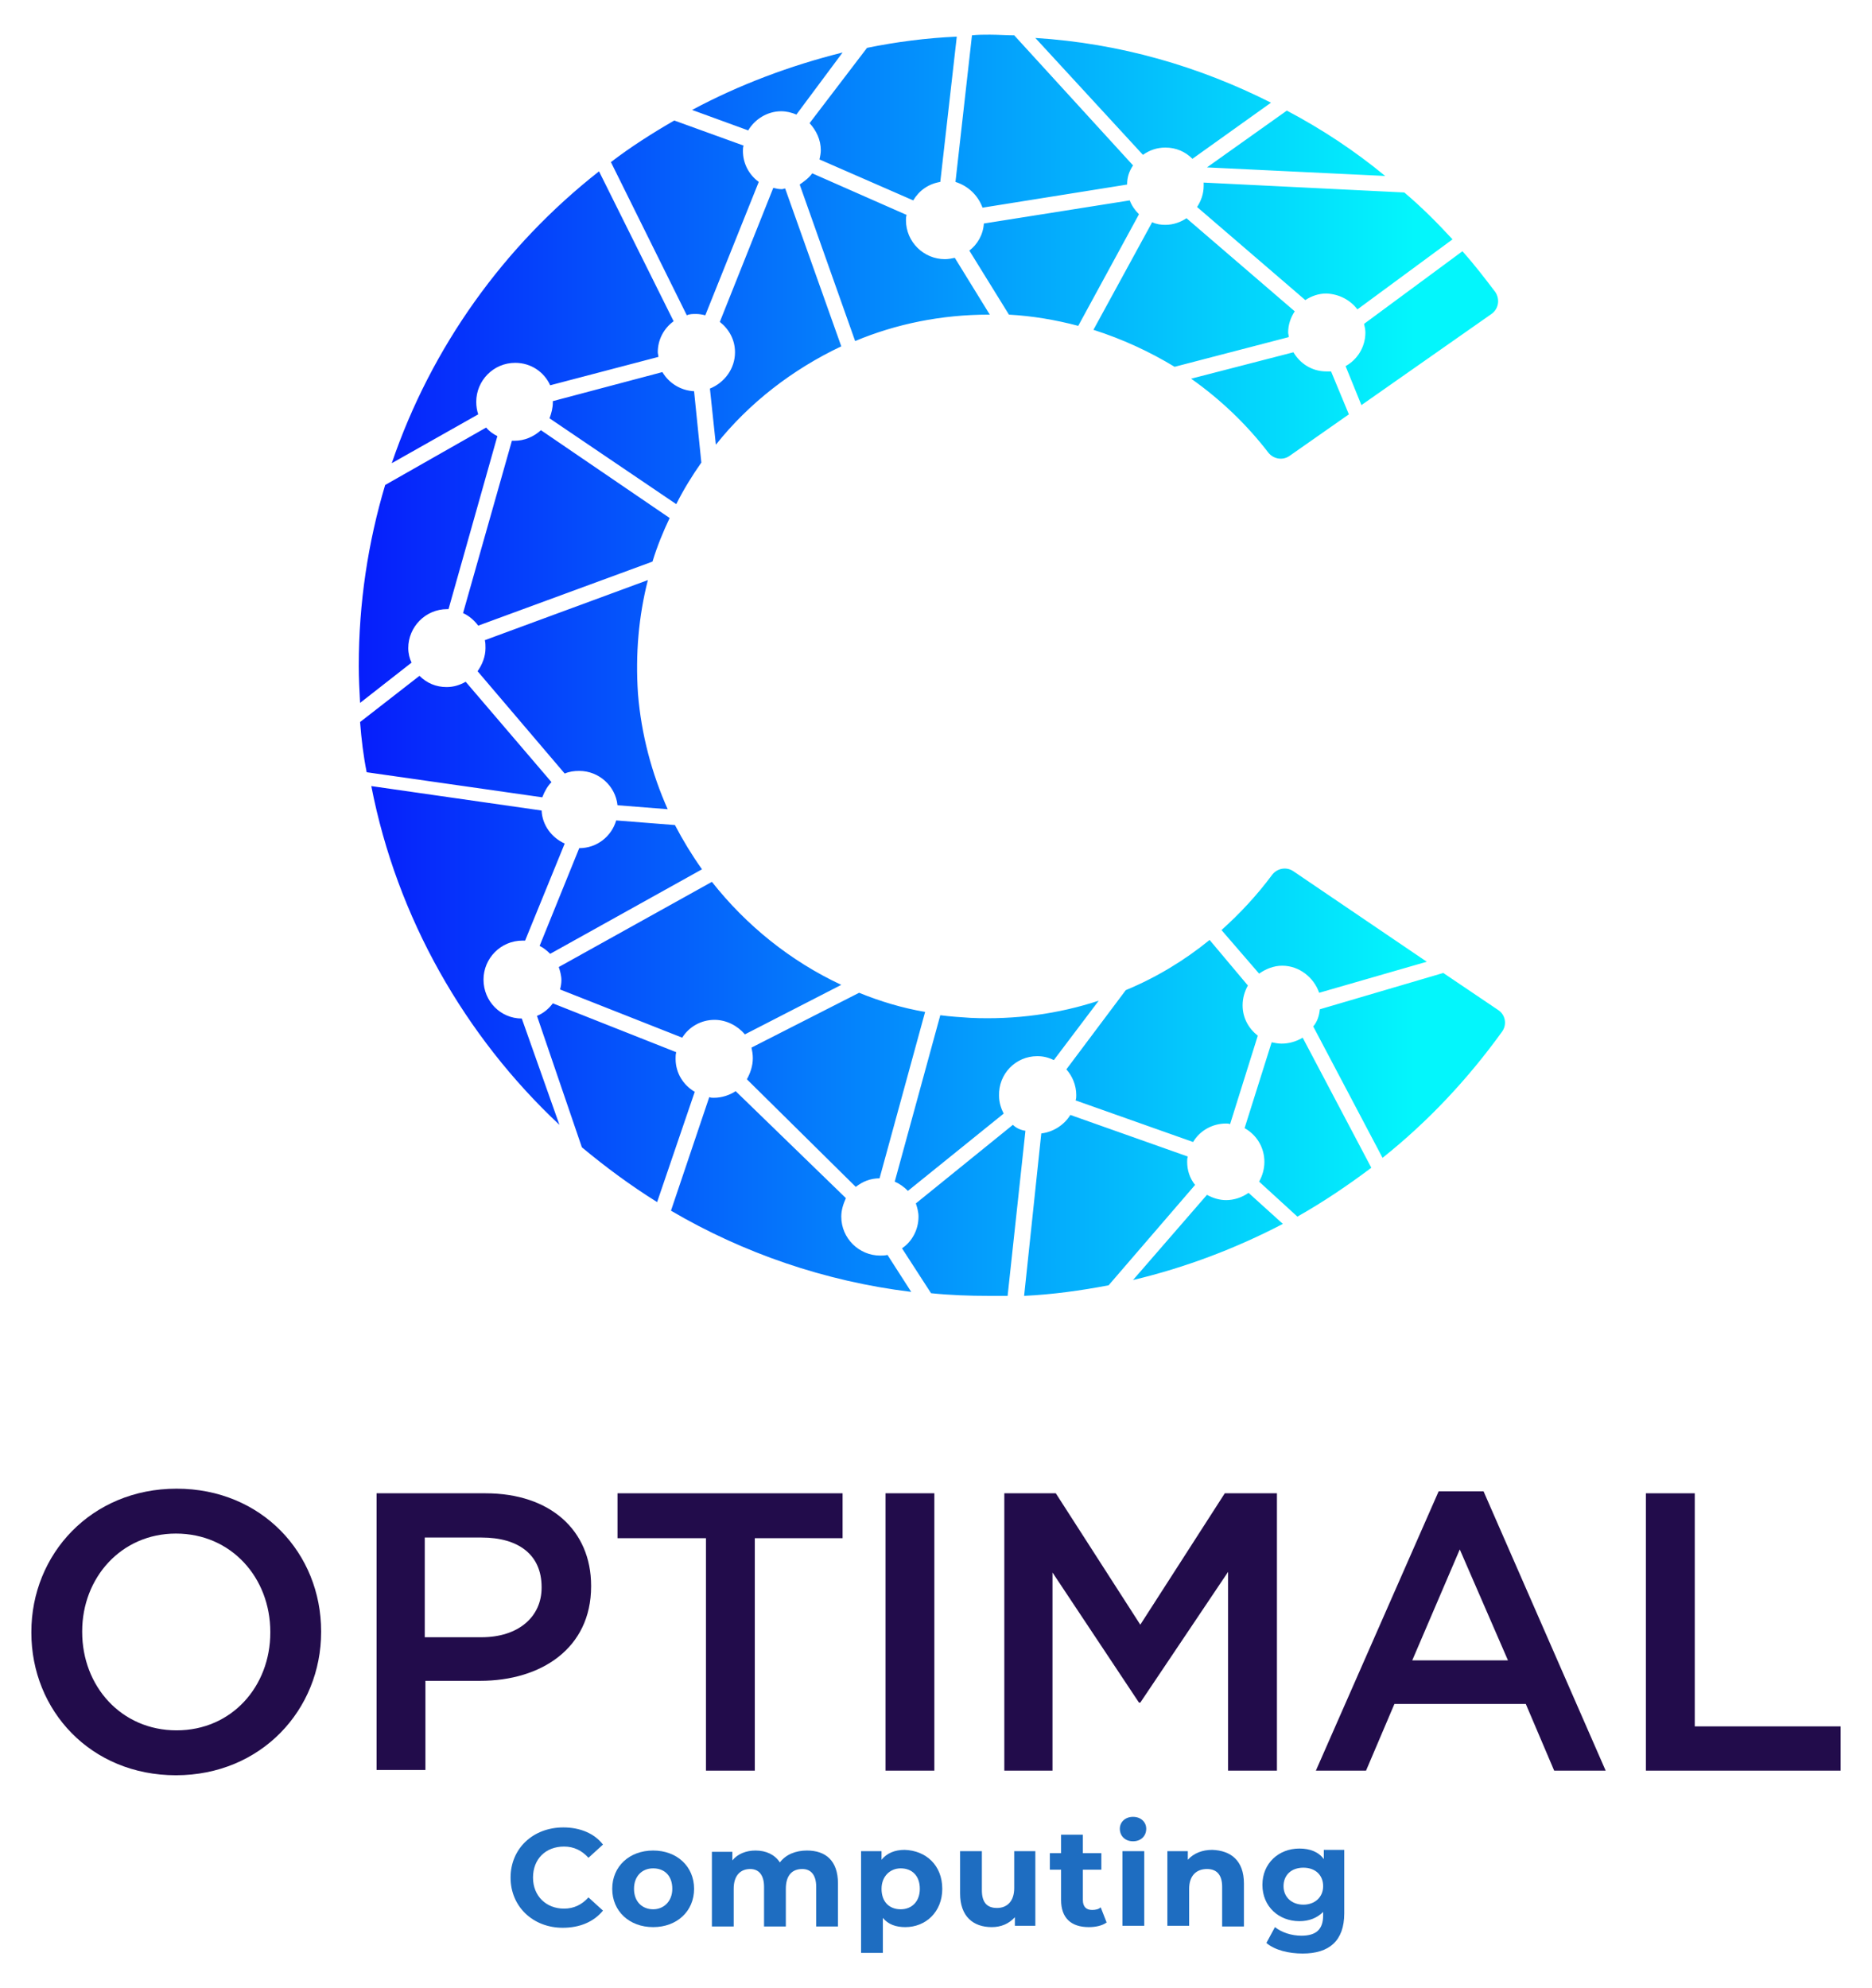 <?xml version="1.0" encoding="UTF-8" standalone="no"?>
<svg xmlns:inkscape="http://www.inkscape.org/namespaces/inkscape" xmlns:sodipodi="http://sodipodi.sourceforge.net/DTD/sodipodi-0.dtd" xmlns="http://www.w3.org/2000/svg" xmlns:svg="http://www.w3.org/2000/svg" version="1.1" id="Layer_1" x="0px" y="0px" viewBox="0 0 283.6 301.1" xml:space="preserve" sodipodi:docname="Optimal_logocleaned.svg" width="283.6" height="301.1" inkscape:version="1.2.1 (9c6d41e410, 2022-07-14)"><defs id="defs56"></defs>
<style type="text/css" id="style2">
	.st0{fill:#1E6DC1;}
	.st1{fill:#220C4B;}
	.st2{fill:url(#SVGID_1_);}
	.st3{fill:url(#SVGID_00000055668187221280097760000004706829515976369307_);}
</style>

<linearGradient id="SVGID_1_" gradientUnits="userSpaceOnUse" x1="299.34" y1="230.64" x2="473.079" y2="230.64">
	<stop offset="0" style="stop-color:#060BFB" id="stop46"></stop>
	<stop offset="1" style="stop-color:#03F6FC" id="stop48"></stop>
</linearGradient>
<g id="g184" transform="translate(-258.85,-129.75)"><g id="g44">
	<g id="g24">
		<g id="g22">
			<path class="st0" d="m 336.2,414.1 c 0,-4.4 3.4,-7.6 8,-7.6 2.5,0 4.7,0.9 6,2.6 l -2.2,2 c -1,-1.1 -2.2,-1.7 -3.7,-1.7 -2.8,0 -4.7,1.9 -4.7,4.7 0,2.8 2,4.7 4.7,4.7 1.5,0 2.7,-0.6 3.7,-1.7 l 2.2,2 c -1.4,1.7 -3.5,2.6 -6.1,2.6 -4.5,0 -7.9,-3.2 -7.9,-7.6 z" id="path4"></path>
			<path class="st0" d="m 351.6,415.8 c 0,-3.4 2.6,-5.8 6.2,-5.8 3.6,0 6.2,2.4 6.2,5.8 0,3.4 -2.6,5.8 -6.2,5.8 -3.6,0 -6.2,-2.4 -6.2,-5.8 z m 9.1,0 c 0,-2 -1.2,-3.1 -2.9,-3.1 -1.7,0 -2.9,1.2 -2.9,3.1 0,2 1.3,3.1 2.9,3.1 1.6,0 2.9,-1.2 2.9,-3.1 z" id="path6"></path>
			<path class="st0" d="m 385.8,415 v 6.5 h -3.3 v -6 c 0,-1.8 -0.8,-2.7 -2.1,-2.7 -1.5,0 -2.5,0.9 -2.5,3 v 5.7 h -3.3 v -6 c 0,-1.8 -0.8,-2.7 -2.1,-2.7 -1.4,0 -2.5,0.9 -2.5,3 v 5.7 h -3.3 v -11.3 h 3.1 v 1.3 c 0.8,-1 2.1,-1.5 3.5,-1.5 1.6,0 2.9,0.6 3.7,1.8 0.9,-1.2 2.4,-1.8 4.1,-1.8 2.8,0 4.7,1.5 4.7,5 z" id="path8"></path>
			<path class="st0" d="m 401.6,415.8 c 0,3.5 -2.5,5.8 -5.6,5.8 -1.4,0 -2.6,-0.4 -3.4,-1.4 v 5.3 h -3.3 v -15.4 h 3.1 v 1.3 c 0.8,-1 2,-1.5 3.5,-1.5 3.2,0.1 5.7,2.3 5.7,5.9 z m -3.4,0 c 0,-2 -1.2,-3.1 -2.9,-3.1 -1.6,0 -2.9,1.2 -2.9,3.1 0,2 1.2,3.1 2.9,3.1 1.7,0 2.9,-1.2 2.9,-3.1 z" id="path10"></path>
			<path class="st0" d="m 415.7,410.1 v 11.3 h -3.1 v -1.3 c -0.9,1 -2.1,1.5 -3.5,1.5 -2.8,0 -4.8,-1.6 -4.8,-5.1 v -6.4 h 3.3 v 5.9 c 0,1.9 0.8,2.7 2.3,2.7 1.5,0 2.6,-1 2.6,-3 v -5.6 z" id="path12"></path>
			<path class="st0" d="m 426.5,420.9 c -0.7,0.5 -1.7,0.7 -2.7,0.7 -2.7,0 -4.2,-1.4 -4.2,-4.1 v -4.6 h -1.7 v -2.5 h 1.7 v -2.8 h 3.3 v 2.8 h 2.8 v 2.5 h -2.8 v 4.6 c 0,1 0.5,1.5 1.4,1.5 0.5,0 1,-0.1 1.3,-0.4 z" id="path14"></path>
			<path class="st0" d="m 428.5,406.7 c 0,-1 0.8,-1.8 2,-1.8 1.2,0 2,0.8 2,1.8 0,1.1 -0.8,1.9 -2,1.9 -1.2,0 -2,-0.8 -2,-1.9 z m 0.4,3.4 h 3.3 v 11.3 h -3.3 z" id="path16"></path>
			<path class="st0" d="m 447.3,415 v 6.5 H 444 v -6 c 0,-1.8 -0.8,-2.7 -2.3,-2.7 -1.6,0 -2.7,1 -2.7,3 v 5.6 h -3.3 v -11.3 h 3.1 v 1.3 c 0.9,-1 2.2,-1.5 3.7,-1.5 2.8,0.1 4.8,1.6 4.8,5.1 z" id="path18"></path>
			<path class="st0" d="m 462.5,410.1 v 9.4 c 0,4.2 -2.3,6.1 -6.3,6.1 -2.1,0 -4.2,-0.5 -5.5,-1.6 l 1.3,-2.4 c 1,0.8 2.5,1.3 4,1.3 2.3,0 3.3,-1 3.3,-3.1 v -0.5 c -0.9,0.9 -2.1,1.4 -3.6,1.4 -3.1,0 -5.6,-2.2 -5.6,-5.5 0,-3.3 2.5,-5.5 5.6,-5.5 1.6,0 2.9,0.5 3.7,1.6 v -1.4 h 3.1 z m -3.2,5.3 c 0,-1.7 -1.2,-2.8 -3,-2.8 -1.8,0 -3,1.1 -3,2.8 0,1.7 1.3,2.8 3,2.8 1.7,0 3,-1.1 3,-2.8 z" id="path20"></path>
		</g>
	</g>
	<g id="g42">
		<g id="g40">
			<path class="st1" d="m 263.6,377 v -0.1 c 0,-11.8 9.1,-21.7 22,-21.7 12.9,0 21.9,9.8 21.9,21.6 v 0.1 c 0,11.8 -9.1,21.7 -22,21.7 -12.9,0 -21.9,-9.8 -21.9,-21.6 z m 36.2,0 v -0.1 c 0,-8.2 -5.9,-14.9 -14.3,-14.9 -8.3,0 -14.2,6.7 -14.2,14.8 v 0.1 c 0,8.2 5.9,14.9 14.3,14.9 8.4,0 14.2,-6.7 14.2,-14.8 z" id="path26"></path>
			<path class="st1" d="m 315.8,355.9 h 16.6 c 9.8,0 16,5.6 16,14 v 0.1 c 0,9.4 -7.6,14.3 -16.8,14.3 h -8.3 v 13.5 h -7.4 v -41.9 z m 16,21.8 c 5.6,0 9.1,-3.1 9.1,-7.5 v -0.1 c 0,-4.9 -3.5,-7.5 -9.1,-7.5 h -8.6 v 15.1 z" id="path28"></path>
			<path class="st1" d="m 365.7,362.7 h -13.3 v -6.8 h 34.1 v 6.8 h -13.3 v 35.2 h -7.4 v -35.2 z" id="path30"></path>
			<path class="st1" d="m 393,355.9 h 7.4 v 42 H 393 Z" id="path32"></path>
			<path class="st1" d="m 410.9,355.9 h 7.9 l 12.8,19.9 12.8,-19.9 h 7.9 v 42 h -7.4 v -30.1 l -13.3,19.8 h -0.2 l -13.1,-19.7 v 30 H 411 v -42 z" id="path34"></path>
			<path class="st1" d="m 476.8,355.6 h 6.8 l 18.5,42.3 h -7.8 L 490,387.8 h -19.9 l -4.3,10.1 h -7.6 z m 10.5,25.6 -7.3,-16.8 -7.2,16.8 z" id="path36"></path>
			<path class="st1" d="m 508.2,355.9 h 7.4 v 35.3 h 22.1 v 6.7 h -29.5 z" id="path38"></path>
		</g>
	</g>
</g><path class="st2" d="m 451.4,145.3 -11.9,8.5 c -1.1,-1.1 -2.5,-1.7 -4.1,-1.7 -1.3,0 -2.4,0.4 -3.4,1.1 l -16.3,-17.7 c 12.8,0.8 24.8,4.3 35.7,9.8 z m 8.4,40.7 c -2.2,0 -4,-1.2 -5,-2.9 l -15.5,4 c 4.4,3.1 8.4,6.9 11.7,11.2 0.8,1 2.2,1.2 3.2,0.5 l 9,-6.3 -2.7,-6.5 c -0.2,0 -0.4,0 -0.7,0 z m -21.2,-23.2 c -0.9,0.6 -2,1 -3.2,1 -0.7,0 -1.4,-0.1 -2,-0.4 l -8.9,16.3 c 4.4,1.4 8.5,3.3 12.3,5.6 l 17.3,-4.5 c 0,-0.2 -0.1,-0.5 -0.1,-0.7 0,-1.2 0.4,-2.3 1,-3.2 z M 381.9,156 c -0.5,0.7 -1.2,1.2 -1.9,1.7 l 8.4,23.7 c 6.2,-2.6 13.1,-4 20.2,-4 0.1,0 0.1,0 0.2,0 l -5.3,-8.6 c -0.5,0.1 -1,0.2 -1.5,0.2 -3.2,0 -5.9,-2.6 -5.9,-5.9 0,-0.3 0,-0.5 0.1,-0.8 z m -45.1,40.5 c -0.1,0 -0.3,0 -0.4,0 l -7.4,26.1 c 0.9,0.4 1.7,1.1 2.3,1.9 l 26.4,-9.7 c 0.7,-2.3 1.6,-4.5 2.6,-6.6 l -19.5,-13.3 c -1.1,1 -2.5,1.6 -4,1.6 z m 26.9,-50.1 8.5,3.1 c 1,-1.7 2.9,-2.9 5,-2.9 0.8,0 1.6,0.2 2.3,0.5 l 7,-9.4 c -8,2 -15.7,4.9 -22.8,8.7 z m 24.8,163.1 c 1,-0.8 2.2,-1.3 3.6,-1.3 L 399,283 c -3.5,-0.6 -6.8,-1.6 -10,-2.9 l -16.3,8.3 c 0.1,0.5 0.2,1 0.2,1.6 0,1.2 -0.4,2.3 -0.9,3.2 z m -2.2,-127.3 -8.5,-23.9 c -0.2,0 -0.3,0.1 -0.5,0.1 -0.5,0 -0.9,-0.1 -1.3,-0.2 l -8.1,20.3 c 1.4,1.1 2.3,2.7 2.3,4.6 0,2.5 -1.6,4.6 -3.8,5.5 l 0.9,8.5 c 5,-6.3 11.6,-11.4 19,-14.9 z m 21.6,-18.6 c -0.1,1.7 -1,3.2 -2.2,4.1 l 6,9.7 c 3.6,0.2 7.1,0.8 10.5,1.7 l 9.2,-16.9 c -0.6,-0.6 -1.1,-1.3 -1.4,-2.1 z m 4.4,136.5 -14.7,11.9 c 0.2,0.6 0.4,1.3 0.4,2 0,2 -1,3.8 -2.5,4.8 l 4.4,6.8 c 2.9,0.3 5.8,0.4 8.7,0.4 1,0 1.9,0 2.9,0 l 2.7,-25 c -0.7,-0.1 -1.4,-0.4 -1.9,-0.9 z M 453,287.8 c -0.5,0 -1,-0.1 -1.5,-0.2 l -4.1,13 c 1.8,1 3,2.9 3,5.1 0,1.1 -0.3,2.1 -0.8,3 l 5.8,5.3 c 3.9,-2.2 7.6,-4.7 11.2,-7.4 l -10.4,-19.7 c -1,0.6 -2.1,0.9 -3.2,0.9 z m -91.7,-81.7 c 1.1,-2.2 2.4,-4.3 3.8,-6.3 L 364,189 c -2,-0.1 -3.8,-1.2 -4.8,-2.9 l -16.6,4.4 c 0,0.1 0,0.1 0,0.2 0,0.8 -0.2,1.6 -0.5,2.4 z m 107.4,-49.7 c -4.6,-3.8 -9.6,-7.1 -14.9,-9.9 l -12.1,8.6 z M 362.2,286.9 c 1,-1.6 2.8,-2.7 4.9,-2.7 1.8,0 3.5,0.9 4.6,2.2 l 14.6,-7.5 c -7.7,-3.6 -14.4,-9 -19.6,-15.6 l -23.2,12.9 c 0.2,0.6 0.4,1.3 0.4,2 0,0.5 -0.1,1 -0.2,1.4 z m 53.8,2.8 c 0.9,0 1.7,0.2 2.5,0.6 l 6.8,-9 c -6.1,2 -12.6,2.9 -19.4,2.6 -1.5,-0.1 -3.1,-0.2 -4.6,-0.4 l -6.9,25.2 c 0.7,0.3 1.4,0.8 2,1.4 l 14.5,-11.7 c -0.4,-0.8 -0.7,-1.7 -0.7,-2.7 -0.1,-3.3 2.5,-6 5.8,-6 z m 26.1,-17.6 c -3.8,3.1 -8.1,5.7 -12.7,7.6 l -9,12 c 0.9,1 1.5,2.4 1.5,3.9 0,0.3 0,0.5 -0.1,0.8 l 17.8,6.3 c 1,-1.7 2.9,-2.8 5,-2.8 0.2,0 0.4,0 0.6,0.1 l 4.2,-13.4 c -1.4,-1.1 -2.3,-2.7 -2.3,-4.6 0,-1.1 0.3,-2.1 0.8,-3 z m -80.9,18 c 0,-0.3 0,-0.7 0.1,-1 l -18.7,-7.4 c -0.6,0.8 -1.4,1.5 -2.4,1.9 l 6.8,19.9 c 3.6,3 7.4,5.8 11.4,8.3 l 5.7,-16.7 c -1.7,-1 -2.9,-2.8 -2.9,-5 z m 86.8,20.3 c -1,0.7 -2.2,1.1 -3.4,1.1 -1,0 -2,-0.3 -2.9,-0.8 l -11.2,12.9 c 8,-1.9 15.6,-4.8 22.7,-8.5 z m -8.1,-1.2 c -0.8,-1 -1.2,-2.2 -1.2,-3.5 0,-0.3 0,-0.5 0.1,-0.8 L 421,298.6 c -0.9,1.5 -2.6,2.6 -4.4,2.8 L 414,326 c 4.3,-0.2 8.6,-0.8 12.8,-1.6 z M 475,275.4 454.8,261.7 c -1,-0.7 -2.4,-0.5 -3.2,0.5 -2.3,3.1 -4.9,5.9 -7.7,8.4 l 5.7,6.6 c 1,-0.7 2.2,-1.2 3.5,-1.2 2.6,0 4.8,1.8 5.6,4.1 z m -81.7,44.4 c -0.4,0.1 -0.8,0.1 -1.1,0.1 -3.2,0 -5.9,-2.6 -5.9,-5.9 0,-1 0.3,-1.9 0.7,-2.8 L 370.3,295 c -0.9,0.6 -2.1,1 -3.3,1 -0.2,0 -0.5,0 -0.7,-0.1 l -5.8,17.2 c 10.9,6.4 23.3,10.7 36.4,12.3 z m 72.4,-139.7 c 0,2.2 -1.2,4.1 -3,5.1 l 2.4,5.9 19.7,-13.8 c 1.1,-0.8 1.3,-2.2 0.6,-3.3 -1.6,-2.1 -3.2,-4.2 -5,-6.2 l -14.9,11 c 0.1,0.4 0.2,0.9 0.2,1.3 z m 20.1,102.6 -8.3,-5.6 -18.7,5.5 c -0.1,1 -0.4,1.9 -1,2.6 l 10.5,19.9 c 6.9,-5.5 12.9,-11.9 18.1,-19.1 0.8,-1.1 0.5,-2.6 -0.6,-3.3 z m -143.6,-8.5 23,-12.8 c -1.5,-2.1 -2.9,-4.4 -4.1,-6.7 l -8.9,-0.7 c -0.7,2.4 -2.9,4.2 -5.6,4.2 l -6,14.8 c 0.6,0.3 1.1,0.7 1.6,1.2 z m -4.3,9.8 c -3.2,0 -5.8,-2.6 -5.8,-5.9 0,-3.2 2.6,-5.9 5.9,-5.9 0.1,0 0.3,0 0.4,0 l 6,-14.7 c -2,-0.9 -3.4,-2.8 -3.5,-5 l -25.8,-3.7 c 3.9,20 14.2,37.9 28.5,51.3 z M 464.5,176.6 478.9,166 c -2.3,-2.5 -4.7,-4.9 -7.3,-7.1 l -30.4,-1.5 c 0,0.2 0,0.3 0,0.5 0,1.2 -0.4,2.3 -1,3.2 l 16.4,14.1 c 0.9,-0.6 2,-1 3.2,-1 2,0.1 3.6,1 4.7,2.4 z m -117.9,69.9 c 3,0 5.5,2.3 5.8,5.2 l 7.6,0.6 c -2.4,-5.4 -4,-11.3 -4.5,-17.5 -0.4,-6 0.1,-11.7 1.5,-17.2 l -24.7,9.1 c 0.1,0.4 0.1,0.8 0.1,1.2 0,1.3 -0.5,2.5 -1.2,3.5 l 13.2,15.5 c 0.7,-0.3 1.4,-0.4 2.2,-0.4 z m 61.1,-85.3 21.9,-3.5 c 0,-1.1 0.3,-2 0.9,-2.9 l -18,-19.7 c -1.2,0 -2.5,-0.1 -3.7,-0.1 -0.9,0 -1.8,0 -2.7,0.1 l -2.5,22.2 c 1.9,0.6 3.4,2 4.1,3.9 z m -43.4,16.1 c 0.5,0 1,0.1 1.4,0.2 l 8.1,-20.2 c -1.5,-1.1 -2.4,-2.8 -2.4,-4.7 0,-0.3 0,-0.5 0.1,-0.8 L 361,148 c -3.3,1.9 -6.6,4 -9.6,6.3 l 11.5,23.2 c 0.4,-0.2 0.9,-0.2 1.4,-0.2 z m 17.2,-28.9 c 1,1.1 1.7,2.5 1.7,4.1 0,0.5 -0.1,0.9 -0.2,1.4 l 14.2,6.2 c 0.9,-1.5 2.3,-2.5 4.1,-2.8 l 2.5,-22 c -4.6,0.2 -9.2,0.8 -13.6,1.7 z m -39.1,99.8 -13,-15.2 c -0.9,0.5 -1.8,0.8 -2.9,0.8 -1.6,0 -3,-0.6 -4.1,-1.7 l -9,7 c 0.2,2.6 0.5,5.1 1,7.6 l 26.6,3.8 c 0.4,-1 0.8,-1.7 1.4,-2.3 z m -21.7,-20.3 c 0,-3.2 2.6,-5.9 5.9,-5.9 0.1,0 0.1,0 0.2,0 l 7.4,-26.2 c -0.6,-0.3 -1.2,-0.7 -1.7,-1.3 l -15.3,8.7 c -2.6,8.7 -4,17.9 -4,27.4 0,1.9 0.1,3.7 0.2,5.6 l 7.8,-6.1 c -0.3,-0.6 -0.5,-1.4 -0.5,-2.2 z m -2.5,-28 13.1,-7.4 c -0.2,-0.6 -0.3,-1.2 -0.3,-1.9 0,-3.2 2.6,-5.9 5.9,-5.9 2.4,0 4.4,1.4 5.3,3.4 l 16.4,-4.3 c 0,-0.2 -0.1,-0.5 -0.1,-0.7 0,-1.9 0.9,-3.6 2.4,-4.7 l -11.3,-22.7 c -14.4,11.3 -25.4,26.6 -31.4,44.2 z" id="path51" style="fill:url(#SVGID_1_)"></path></g>
</svg>
